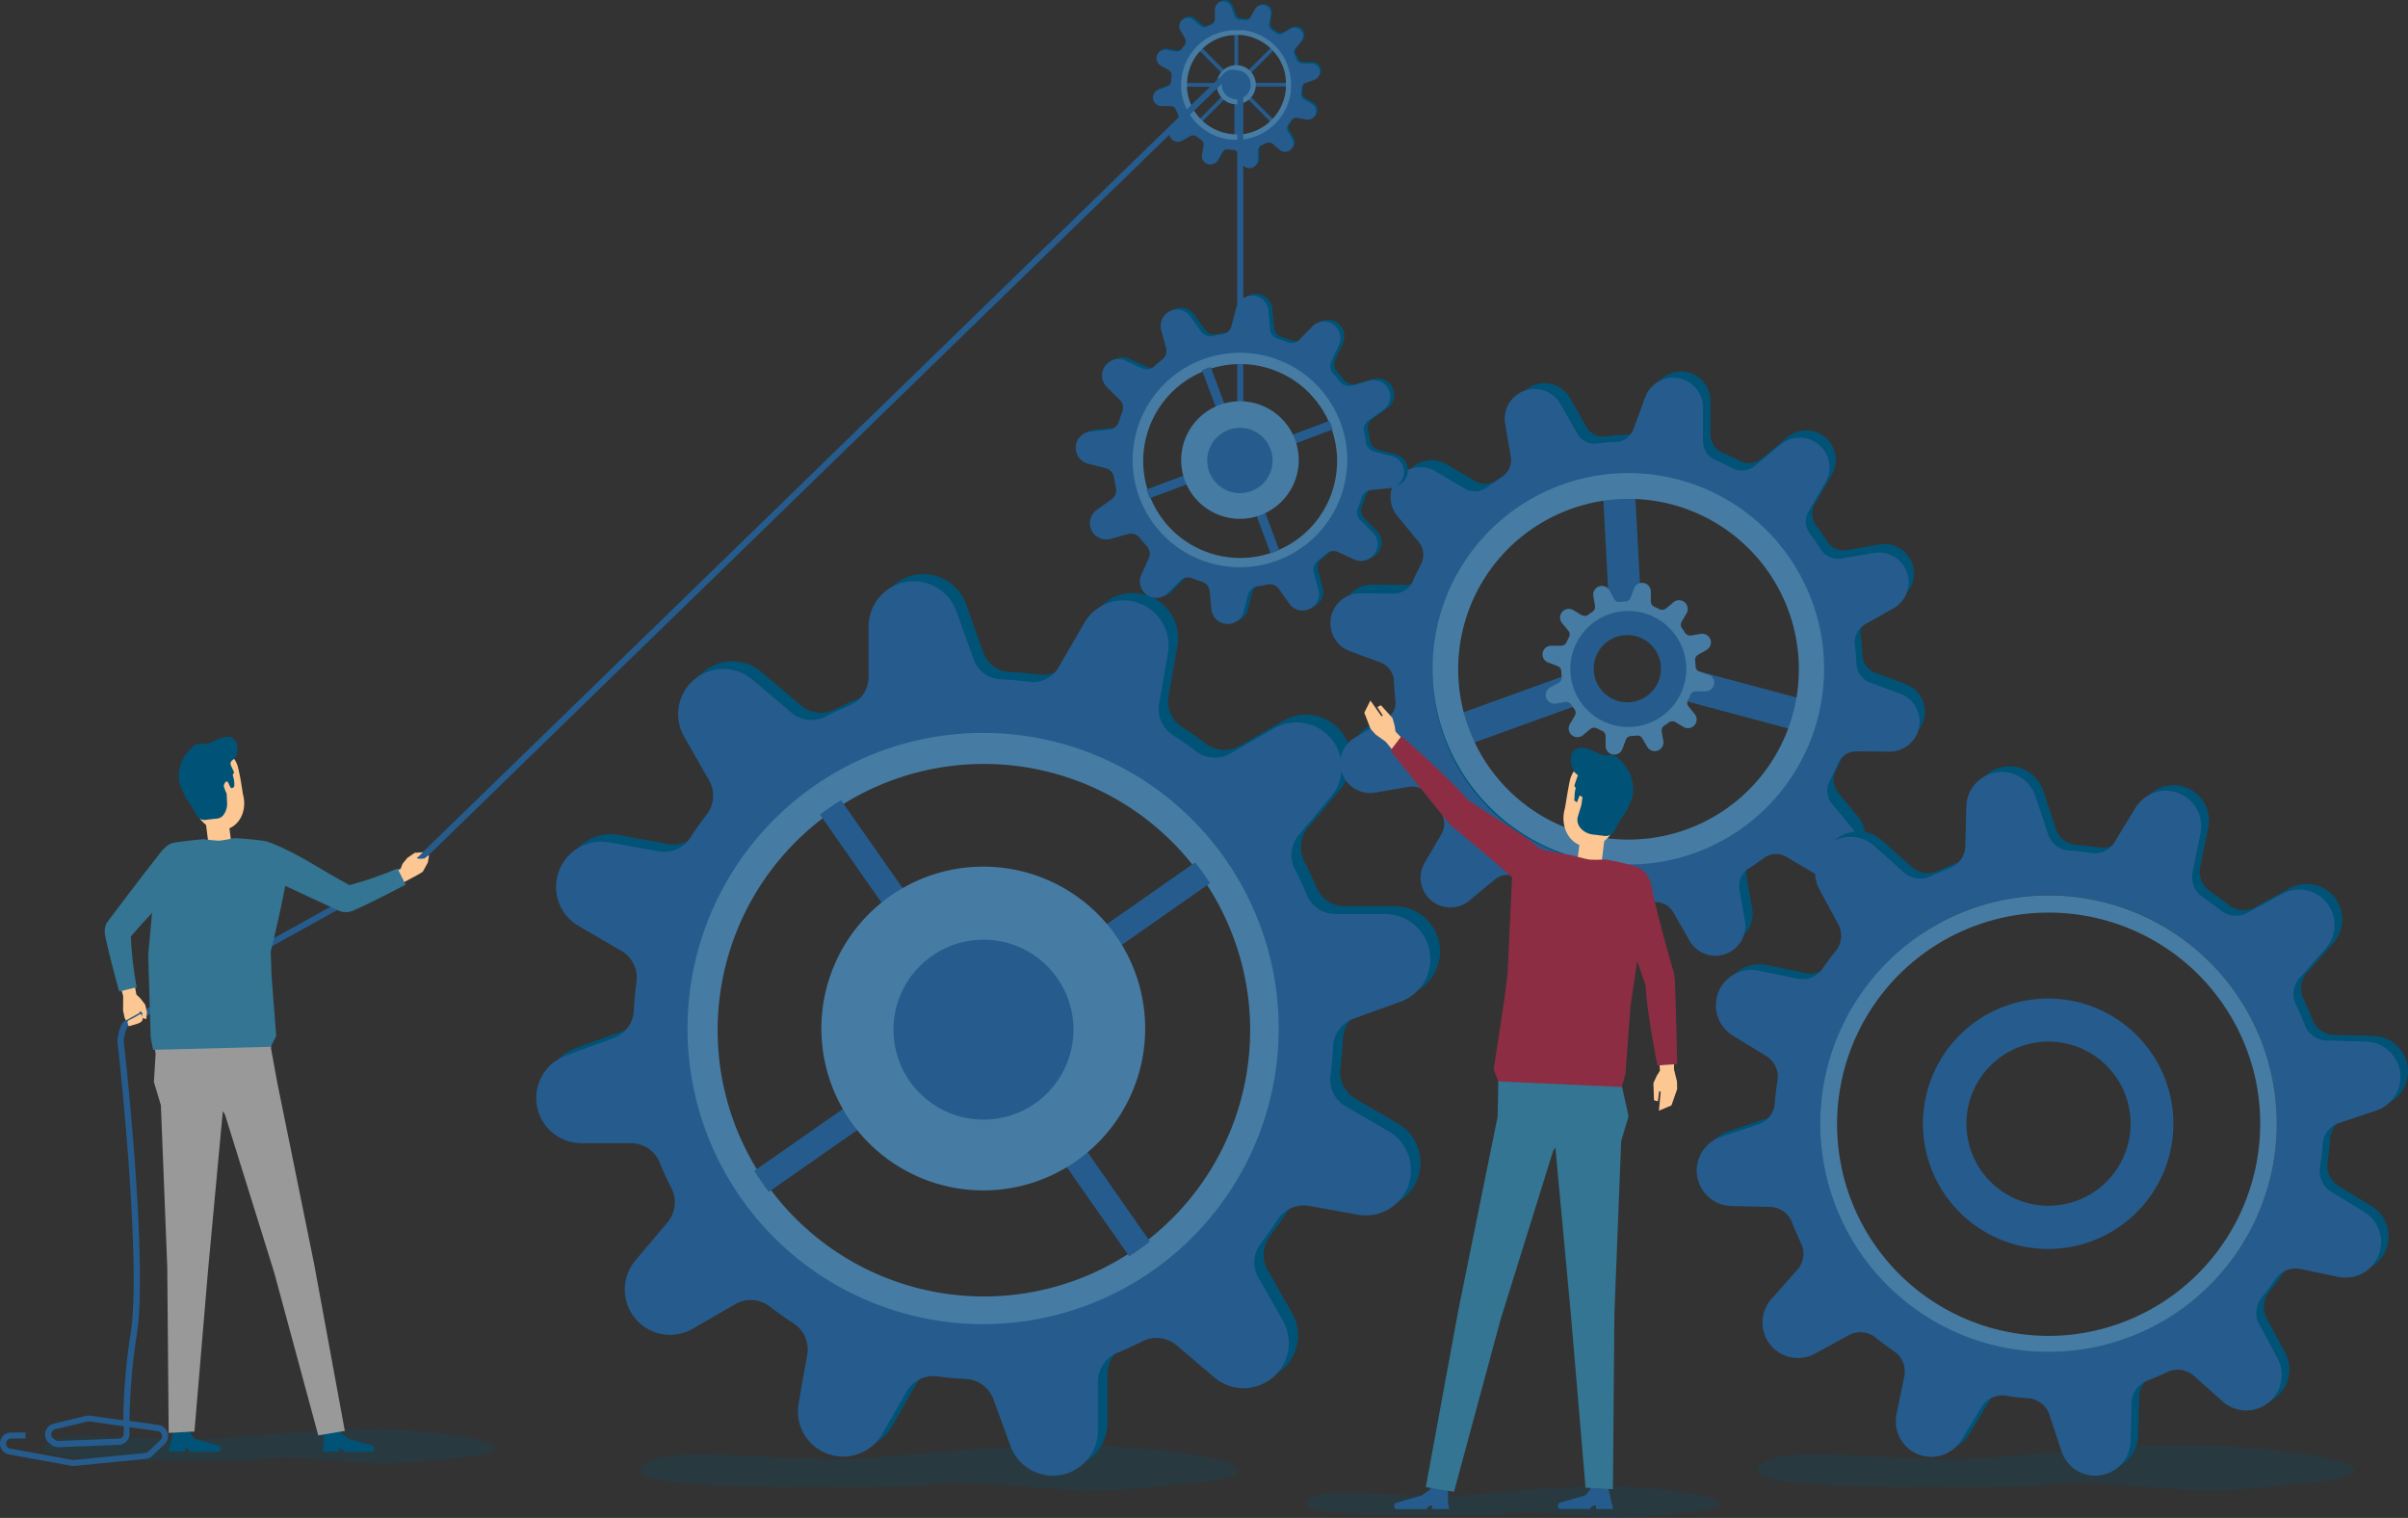 <?xml version="1.0" encoding="UTF-8" standalone="no"?>
<svg
   id="Layer_1"
   data-name="Layer 1"
   viewBox="0 0 596.164 375.801"
   version="1.1"
   sodipodi:docname="ILT_hero servizi-91.svg"
   width="596.164"
   height="375.801"
   inkscape:version="1.1.1 (3bf5ae0d25, 2021-09-20)"
   xmlns:inkscape="http://www.inkscape.org/namespaces/inkscape"
   xmlns:sodipodi="http://sodipodi.sourceforge.net/DTD/sodipodi-0.dtd"
   xmlns="http://www.w3.org/2000/svg"
   xmlns:svg="http://www.w3.org/2000/svg">
  <rect x="0" y="0" width="596.164" height="375.801" fill="#333333" stroke="none"/>
  <sodipodi:namedview
     id="namedview480"
     pagecolor="#ffffff"
     bordercolor="#666666"
     borderopacity="1.0"
     inkscape:pageshadow="2"
     inkscape:pageopacity="0.0"
     inkscape:pagecheckerboard="0"
     showgrid="false"
     inkscape:zoom="1.6471698"
     inkscape:cx="78.619702"
     inkscape:cy="183.04124"
     inkscape:window-width="2528"
     inkscape:window-height="1315"
     inkscape:window-x="16"
     inkscape:window-y="72"
     inkscape:window-maximized="0"
     inkscape:current-layer="Layer_1" />
  <defs
     id="defs311">
    <style
       id="style309">.cls-1,.cls-3{fill:#005377;}.cls-1{opacity:0.2;}.cls-2{fill:none;}.cls-4{fill:#255c8d;}.cls-5{fill:#467ca3;}.cls-6{fill:#fff;}.cls-7{fill:#fdc793;}.cls-8{fill:#f3cdaa;}.cls-9{fill:#337592;}.cls-10{fill:#999;}.cls-11{fill:#8d2d43;}</style>
  </defs>
  <path
     class="cls-1"
     d="m 59.891,361.565 c -18.61,-0.05 -52.91,0.89 -48.68,-3.88 4.23,-4.77 26.58,-0.1 44.89,-1.69 18.31,-1.59 34.89,-3.43 53.62,-1.08 18.73,2.35 13.64,5.07 5.42,5.84 -15.11,1.41 -17.79,2 -26.54,1.24 -25.64,-2.26 -21.46,-0.41 -28.71,-0.43 z"
     id="path313" />
  <path
     class="cls-1"
     d="m 223.531,368.105 c -24.66,-0.06 -70.11,1.18 -64.5,-5.13 5.61,-6.31 35.21,-0.14 59.48,-2.25 24.27,-2.11 46.24,-4.54 71.06,-1.42 24.82,3.12 18.07,6.71 7.18,7.73 -20,1.86 -23.57,2.67 -35.18,1.64 -33.97,-2.99 -28.43,-0.55 -38.04,-0.57 z"
     id="path315" />
  <path
     class="cls-1"
     d="m 500.031,368.105 c -24.67,-0.06 -70.12,1.18 -64.5,-5.13 5.62,-6.31 35.21,-0.14 59.48,-2.25 24.27,-2.11 46.24,-4.54 71,-1.42 24.76,3.12 18.08,6.71 7.18,7.73 -20,1.86 -23.57,2.67 -35.17,1.64 -33.88,-2.99 -28.39,-0.55 -37.99,-0.57 z"
     id="path317" />
  <polygon
     class="cls-2"
     points="280.12,344.68 280.68,344.45 281.46,344.54 281.44,344.84 "
     id="polygon319"
     transform="translate(-61.859,-81.815)" />
  <path
     class="cls-3"
     d="m 346.141,278.185 -10.55,-6.14 a 7.68,7.68 0 0 1 -3.75,-7.66 c 0.32,-2.39 0.53,-4.81 0.65,-7.24 a 7.68,7.68 0 0 1 5.06,-6.87 l 11.58,-4.18 a 11.19,11.19 0 0 0 7.22,-12.43 v 0 a 11.17,11.17 0 0 0 -11,-9.28 h -12.38 a 7.68,7.68 0 0 1 -7.09,-4.75 c -0.9,-2.16 -1.88,-4.28 -2.94,-6.34 a 7.68,7.68 0 0 1 0.95,-8.47 l 8,-9.5 a 11.19,11.19 0 0 0 -14.14,-16.9 l -10.78,6.22 a 7.7,7.7 0 0 1 -8.51,-0.56 q -2.77,-2.13 -5.72,-4 a 7.68,7.68 0 0 1 -3.42,-7.8 l 2.19,-12.34 a 11.19,11.19 0 0 0 -20.71,-7.54 l -6.37,11.05 a 7.24,7.24 0 0 1 -7.24,3.57 c -2.38,-0.31 -4.79,-0.53 -7.22,-0.64 a 7.27,7.27 0 0 1 -6.49,-4.79 l -4.34,-12.08 a 11.19,11.19 0 0 0 -21.71,3.79 v 12.5 a 7.71,7.71 0 0 1 -4.77,7.1 q -3,1.25 -5.93,2.72 a 7.69,7.69 0 0 1 -8.46,-1 l -9.58,-8.13 a 11.18,11.18 0 0 0 -17,14.08 l 6.19,10.83 a 7.66,7.66 0 0 1 -0.61,8.52 q -2.11,2.75 -4,5.65 a 7.7,7.7 0 0 1 -7.81,3.37 l -12.32,-2.23 a 11.18,11.18 0 0 0 -7.62,20.67 l 10.69,6.22 a 7.7,7.7 0 0 1 3.75,7.69 c -0.32,2.35 -0.55,4.73 -0.67,7.13 a 7.69,7.69 0 0 1 -5.06,6.83 l -11.7,4.23 a 11.18,11.18 0 0 0 3.79,21.7 h 12.27 a 7.69,7.69 0 0 1 7.11,4.78 c 0.89,2.18 1.87,4.32 2.93,6.4 a 7.67,7.67 0 0 1 -1,8.45 l -7.95,9.42 a 11.21,11.21 0 0 0 0,14.38 v 0 a 11.21,11.21 0 0 0 14.17,2.57 l 10.56,-6.1 a 7.7,7.7 0 0 1 8.53,0.58 c 1.9,1.47 3.86,2.85 5.88,4.16 a 7.67,7.67 0 0 1 3.4,7.79 l -2.14,12.07 a 11.19,11.19 0 0 0 20.71,7.5 l 6,-10.48 a 7.68,7.68 0 0 1 7.68,-3.78 c 2.3,0.3 4.63,0.52 7,0.63 a 7.7,7.7 0 0 1 6.86,5.06 l 4.14,11.46 a 11.18,11.18 0 0 0 12.42,7.22 v 0 a 11.17,11.17 0 0 0 9.28,-11 v -12.11 a 7.67,7.67 0 0 1 4.77,-7.1 q 3.19,-1.32 6.22,-2.86 a 7.66,7.66 0 0 1 8.47,1 l 9.28,7.87 a 11.18,11.18 0 0 0 16.95,-14.08 l -6,-10.55 a 7.68,7.68 0 0 1 0.6,-8.51 c 1.46,-1.89 2.85,-3.85 4.15,-5.86 a 7.67,7.67 0 0 1 7.82,-3.39 l 12.05,2.18 a 11.18,11.18 0 0 0 12.48,-7.11 v 0 a 11.18,11.18 0 0 0 -4.82,-13.59 z m -109.25,46.1 a 72,72 0 1 1 80.39,-62.58 72,72 0 0 1 -80.39,62.58 z"
     id="path321" />
  <path
     class="cls-4"
     d="m 343.731,280.045 -10.59,-6.14 a 7.67,7.67 0 0 1 -3.75,-7.66 q 0.48,-3.58 0.65,-7.24 a 7.7,7.7 0 0 1 5.1,-6.82 l 11.58,-4.18 a 11.19,11.19 0 0 0 7.23,-12.42 v 0 a 11.21,11.21 0 0 0 -11,-9.29 h -12.34 a 7.7,7.7 0 0 1 -7.09,-4.75 q -1.35,-3.24 -2.94,-6.33 a 7.7,7.7 0 0 1 0.95,-8.48 l 8,-9.49 a 11.19,11.19 0 0 0 -14.14,-16.9 l -10.78,6.21 a 7.66,7.66 0 0 1 -8.5,-0.56 q -2.79,-2.12 -5.73,-4 a 7.71,7.71 0 0 1 -3.42,-7.81 l 2.18,-12.41 a 11.19,11.19 0 0 0 -20.71,-7.54 l -6.36,11 a 7.28,7.28 0 0 1 -7.25,3.58 c -2.38,-0.32 -4.79,-0.53 -7.21,-0.65 a 7.25,7.25 0 0 1 -6.5,-4.78 l -4.36,-12.09 a 11.19,11.19 0 0 0 -21.71,3.8 v 12.49 a 7.68,7.68 0 0 1 -4.77,7.1 c -2,0.84 -4,1.74 -5.93,2.72 a 7.7,7.7 0 0 1 -8.46,-1 l -9.58,-8.14 a 11.19,11.19 0 0 0 -16.95,14.08 l 6.19,10.83 a 7.7,7.7 0 0 1 -0.6,8.53 c -1.42,1.82 -2.76,3.71 -4,5.64 a 7.69,7.69 0 0 1 -7.8,3.44 l -12.35,-2.24 a 11.19,11.19 0 0 0 -7.65,20.64 l 10.69,6.22 a 7.67,7.67 0 0 1 3.75,7.68 c -0.32,2.36 -0.54,4.73 -0.67,7.13 a 7.68,7.68 0 0 1 -5.06,6.83 l -11.71,4.27 a 11.19,11.19 0 0 0 3.79,21.71 h 12.28 a 7.68,7.68 0 0 1 7.1,4.78 q 1.33,3.27 2.93,6.39 a 7.67,7.67 0 0 1 -1,8.45 l -7.94,9.43 a 11.17,11.17 0 0 0 0,14.37 v 0 a 11.18,11.18 0 0 0 14.18,2.53 l 10.56,-6.09 a 7.68,7.68 0 0 1 8.53,0.58 c 1.9,1.46 3.87,2.85 5.88,4.15 a 7.68,7.68 0 0 1 3.4,7.79 l -2.14,12.08 a 11.19,11.19 0 0 0 20.71,7.54 l 6,-10.49 a 7.69,7.69 0 0 1 7.68,-3.77 c 2.3,0.3 4.63,0.51 7,0.63 a 7.69,7.69 0 0 1 6.86,5.06 l 4.18,11.46 a 11.19,11.19 0 0 0 12.4,7.27 v 0 a 11.19,11.19 0 0 0 9.28,-11 v -12.15 a 7.71,7.71 0 0 1 4.78,-7.1 c 2.12,-0.87 4.19,-1.83 6.22,-2.86 a 7.69,7.69 0 0 1 8.47,1 l 9.27,7.88 a 11.19,11.19 0 0 0 17,-14.08 l -6,-10.55 a 7.66,7.66 0 0 1 0.59,-8.51 q 2.21,-2.85 4.15,-5.87 a 7.7,7.7 0 0 1 7.82,-3.39 l 12.02,2.17 a 11.18,11.18 0 0 0 12.48,-7.12 v 0 a 11.17,11.17 0 0 0 -4.89,-13.56 z m -109.2,46.07 a 72,72 0 1 1 80.39,-62.58 72,72 0 0 1 -80.39,62.58 z"
     id="path323" />
  <path
     class="cls-5"
     d="m 301.141,209.685 a 73.18,73.18 0 1 0 -66.79,117.57 75,75 0 0 0 9.2,0.57 73.19,73.19 0 0 0 57.59,-118.14 z m -64.62,-20.17 a 64.27,64.27 0 0 1 7,-0.38 65.92,65.92 0 1 1 -7,0.38 z"
     id="path325" />
  <path
     class="cls-4"
     d="m 270.891,231.005 3.62,5.18 25.06,-17.54 q -1.73,-2.67 -3.69,-5.14 z"
     id="path327" />
  <path
     class="cls-4"
     d="m 212.511,271.875 -25.77,18 c 1.12,1.8 2.31,3.53 3.59,5.2 l 25.81,-18.02 z"
     id="path329" />
  <path
     class="cls-4"
     d="m 261.361,285.035 18.21,26 q 2.67,-1.71 5.14,-3.66 l -18.17,-26 z"
     id="path331" />
  <path
     class="cls-4"
     d="m 225.671,223.025 -17.47,-24.94 c -1.79,1.12 -3.53,2.31 -5.2,3.59 l 17.49,25 z"
     id="path333" />
  <path
     class="cls-5"
     d="m 248.391,214.865 a 40.08,40.08 0 1 0 34.82,44.72 40.08,40.08 0 0 0 -34.82,-44.72 z m 15.83,42.32 a 20.95,20.95 0 1 1 -18.19,-23.38 20.94,20.94 0 0 1 18.19,23.38 z"
     id="path335" />
  <circle
     class="cls-4"
     cx="-8.084"
     cy="352.428"
     r="22.28"
     transform="rotate(-45)"
     id="circle337" />
  <path
     class="cls-4"
     d="M 306.541,17.185 V 8.585 q -0.47,0 -0.93,0 v 8.6 a 3.61,3.61 0 0 1 0.93,0 z"
     id="path339" />
  <path
     class="cls-4"
     d="m 305.611,24.785 v 8.69 c 0.31,0 0.62,0 0.93,0 v -8.66 a 4.12,4.12 0 0 1 -0.93,-0.03 z"
     id="path341" />
  <path
     class="cls-4"
     d="m 309.881,21.445 v 0 h 8.63 c 0,-0.31 0,-0.62 0,-0.94 h -8.66 a 4,4 0 0 1 0.03,0.94 z"
     id="path343" />
  <path
     class="cls-4"
     d="m 302.261,20.535 h -8.66 c 0,0.31 0,0.63 0,0.94 h 8.64 a 4.21,4.21 0 0 1 0.02,-0.94 z"
     id="path345" />
  <path
     class="cls-4"
     d="m 308.421,24.015 6.12,6.17 c 0.23,-0.21 0.46,-0.42 0.68,-0.64 l -6.14,-6.15 a 4.19,4.19 0 0 1 -0.66,0.62 z"
     id="path347" />
  <path
     class="cls-4"
     d="m 303.691,17.965 -6.1,-6.11 c -0.22,0.22 -0.43,0.45 -0.64,0.69 l 6.1,6.09 a 4.06,4.06 0 0 1 0.64,-0.67 z"
     id="path349" />
  <path
     class="cls-4"
     d="m 309.141,18.635 6.09,-6.09 c -0.2,-0.24 -0.42,-0.47 -0.64,-0.69 l -6.11,6.12 a 3.75,3.75 0 0 1 0.66,0.66 z"
     id="path351" />
  <path
     class="cls-4"
     d="m 303.071,23.355 -6.14,6.14 c 0.21,0.22 0.45,0.43 0.68,0.63 l 6.13,-6.12 a 4.13,4.13 0 0 1 -0.67,-0.65 z"
     id="path353" />
  <path
     class="cls-5"
     d="m 310.871,21.575 a 4.84,4.84 0 1 1 -4.2,-5.4 4.83,4.83 0 0 1 4.2,5.4 z"
     id="path355" />
  <path
     class="cls-4"
     d="m 309.641,21.415 a 3.59,3.59 0 1 1 -3.12,-4 3.59,3.59 0 0 1 3.12,4 z"
     id="path357" />
  <path
     class="cls-3"
     d="m 325.141,25.395 -2,-1.14 a 1.44,1.44 0 0 1 -0.7,-1.43 c 0.06,-0.45 0.1,-0.9 0.12,-1.36 a 1.44,1.44 0 0 1 0.94,-1.28 l 2.17,-0.78 a 2.07,2.07 0 0 0 1.34,-2.32 v 0 a 2.08,2.08 0 0 0 -2.05,-1.73 h -2.3 a 1.48,1.48 0 0 1 -1.33,-0.89 12.82,12.82 0 0 0 -0.55,-1.19 1.45,1.45 0 0 1 0.18,-1.58 l 1.5,-1.77 a 2.1,2.1 0 0 0 -2.65,-3.16 l -2,1.16 a 1.44,1.44 0 0 1 -1.59,-0.1 c -0.34,-0.26 -0.7,-0.51 -1.06,-0.75 a 1.43,1.43 0 0 1 -0.64,-1.46 l 0.41,-2.3 a 2.09,2.09 0 0 0 -3.79,-1.41 l -1.19,2.06 a 1.35,1.35 0 0 1 -1.35,0.67 q -0.68,-0.09 -1.35,-0.12 a 1.34,1.34 0 0 1 -1.21,-0.89 l -0.82,-2.26 a 2.09,2.09 0 0 0 -4.05,0.71 v 2.33 a 1.45,1.45 0 0 1 -0.89,1.33 11.14,11.14 0 0 0 -1.11,0.51 1.43,1.43 0 0 1 -1.58,-0.19 l -1.79,-1.52 a 2.09,2.09 0 0 0 -2.68,0 2.06,2.06 0 0 0 -0.48,2.64 l 1.15,2 a 1.46,1.46 0 0 1 -0.11,1.6 12.57,12.57 0 0 0 -0.75,1.05 1.45,1.45 0 0 1 -1.46,0.63 l -2.33,-0.41 a 2.09,2.09 0 0 0 -1.42,3.86 l 2,1.16 a 1.45,1.45 0 0 1 0.7,1.44 c -0.06,0.44 -0.1,0.88 -0.13,1.33 a 1.44,1.44 0 0 1 -0.94,1.28 l -2.19,0.78 a 2.09,2.09 0 0 0 0.71,4.06 h 2.27 a 1.43,1.43 0 0 1 1.33,0.89 c 0.17,0.41 0.35,0.81 0.55,1.2 a 1.43,1.43 0 0 1 -0.18,1.57 l -1.49,1.77 a 2.09,2.09 0 0 0 0,2.68 v 0 a 2.07,2.07 0 0 0 2.64,0.47 l 2,-1.14 a 1.44,1.44 0 0 1 1.59,0.11 c 0.36,0.28 0.72,0.53 1.1,0.78 a 1.43,1.43 0 0 1 0.63,1.45 l -0.4,2.26 a 2.09,2.09 0 0 0 3.87,1.4 l 1.13,-1.95 a 1.43,1.43 0 0 1 1.43,-0.71 c 0.43,0.06 0.87,0.1 1.3,0.12 a 1.43,1.43 0 0 1 1.28,0.94 l 0.78,2.14 a 2.08,2.08 0 0 0 2.32,1.35 v 0 a 2.08,2.08 0 0 0 1.73,-2 v -2.26 a 1.45,1.45 0 0 1 0.89,-1.33 c 0.4,-0.16 0.79,-0.34 1.16,-0.53 a 1.47,1.47 0 0 1 1.59,0.18 l 1.73,1.47 a 2.09,2.09 0 0 0 3.16,-2.63 l -1.14,-2 a 1.42,1.42 0 0 1 0.11,-1.59 c 0.27,-0.35 0.53,-0.72 0.77,-1.09 a 1.42,1.42 0 0 1 1.46,-0.63 l 2.25,0.4 a 2.1,2.1 0 0 0 2.34,-1.33 v 0 a 2.09,2.09 0 0 0 -0.93,-2.55 z m -20.39,8.61 a 13.45,13.45 0 1 1 15,-11.69 13.46,13.46 0 0 1 -14.97,11.69 z"
     id="path359" />
  <path
     class="cls-4"
     d="m 324.801,25.755 -2,-1.15 a 1.43,1.43 0 0 1 -0.66,-1.42 q 0.09,-0.67 0.12,-1.35 a 1.42,1.42 0 0 1 0.95,-1.28 l 2.16,-0.79 a 2.09,2.09 0 0 0 1.35,-2.32 v 0 a 2.08,2.08 0 0 0 -2.06,-1.73 h -2.3 a 1.42,1.42 0 0 1 -1.32,-0.89 c -0.17,-0.4 -0.35,-0.8 -0.55,-1.18 a 1.41,1.41 0 0 1 0.18,-1.58 l 1.47,-1.79 a 2.09,2.09 0 0 0 -2.64,-3.15 l -2,1.16 a 1.42,1.42 0 0 1 -1.59,-0.11 c -0.35,-0.26 -0.7,-0.51 -1.07,-0.75 a 1.42,1.42 0 0 1 -0.64,-1.45 l 0.41,-2.31 a 2.09,2.09 0 0 0 -3.87,-1.41 l -1.19,2.07 a 1.36,1.36 0 0 1 -1.35,0.67 q -0.66,-0.09 -1.35,-0.12 a 1.37,1.37 0 0 1 -1.21,-0.9 l -0.81,-2.25 a 2.09,2.09 0 0 0 -4.06,0.7 v 2.34 a 1.42,1.42 0 0 1 -0.89,1.32 q -0.57,0.24 -1.11,0.51 a 1.45,1.45 0 0 1 -1.58,-0.18 l -1.79,-1.52 a 2.07,2.07 0 0 0 -2.68,0 2.1,2.1 0 0 0 -0.48,2.65 l 1.16,2 a 1.44,1.44 0 0 1 -0.12,1.59 q -0.39,0.51 -0.75,1 a 1.41,1.41 0 0 1 -1.46,0.63 l -2.3,-0.41 a 2.09,2.09 0 0 0 -1.42,3.86 l 2,1.16 a 1.42,1.42 0 0 1 0.7,1.43 c -0.06,0.44 -0.1,0.89 -0.12,1.33 a 1.44,1.44 0 0 1 -0.95,1.28 l -2.18,0.79 a 2.09,2.09 0 0 0 0.71,4.05 h 2.29 a 1.43,1.43 0 0 1 1.32,0.9 c 0.17,0.4 0.35,0.8 0.55,1.19 a 1.45,1.45 0 0 1 -0.18,1.58 l -1.48,1.76 a 2.09,2.09 0 0 0 0,2.68 v 0 a 2.09,2.09 0 0 0 2.65,0.47 l 2,-1.13 a 1.42,1.42 0 0 1 1.59,0.11 c 0.36,0.27 0.73,0.53 1.1,0.77 a 1.43,1.43 0 0 1 0.64,1.46 l -0.4,2.25 a 2.09,2.09 0 0 0 3.86,1.41 l 1.13,-2 a 1.44,1.44 0 0 1 1.44,-0.7 c 0.43,0 0.86,0.09 1.3,0.11 a 1.44,1.44 0 0 1 1.28,1 l 0.77,2.14 a 2.1,2.1 0 0 0 2.32,1.35 v 0 a 2.09,2.09 0 0 0 1.73,-2.06 v -2.26 a 1.42,1.42 0 0 1 0.89,-1.32 c 0.39,-0.17 0.78,-0.35 1.16,-0.54 a 1.45,1.45 0 0 1 1.58,0.18 l 1.73,1.48 a 2.09,2.09 0 0 0 3.17,-2.63 l -1.13,-2 a 1.44,1.44 0 0 1 0.11,-1.59 c 0.28,-0.36 0.54,-0.72 0.78,-1.1 a 1.45,1.45 0 0 1 1.43,-0.58 l 2.25,0.41 a 2.09,2.09 0 0 0 2.33,-1.33 v 0 a 2.09,2.09 0 0 0 -0.92,-2.51 z m -20.39,8.6 a 13.45,13.45 0 1 1 15,-11.69 13.45,13.45 0 0 1 -15,11.69 z"
     id="path361" />
  <path
     class="cls-5"
     d="m 316.521,12.255 c -0.21,-0.24 -0.41,-0.48 -0.63,-0.71 a 13.68,13.68 0 0 0 -8.13,-4.08 h -0.53 -0.24 -1 a 13.59,13.59 0 0 0 -9.36,3.72 c -0.23,0.23 -0.45,0.46 -0.65,0.69 a 13.52,13.52 0 0 0 -3.45,7.47 16.27,16.27 0 0 0 -0.09,1.8 v 0 c 0,0.3 0,0.6 0,0.9 a 13.61,13.61 0 0 0 4.14,8.76 c 0.19,0.17 0.44,0.41 0.71,0.63 a 13.59,13.59 0 0 0 7.06,3.09 15.72,15.72 0 0 0 1.75,0.09 c 0.32,0 0.6,0 0.86,0 a 13.67,13.67 0 0 0 8.31,-3.57 c 0.24,-0.22 0.46,-0.45 0.67,-0.67 a 13.56,13.56 0 0 0 3.64,-7.68 c 0,-0.14 0,-0.27 0,-0.41 0,-0.14 0,-0.15 0,-0.22 0,-0.31 0,-0.63 0.05,-0.95 a 13.66,13.66 0 0 0 -3.11,-8.86 z m 1.83,8.86 c 0,0.35 0,0.65 0,0.92 a 12.28,12.28 0 0 1 -3.3,7.4 c -0.22,0.24 -0.43,0.46 -0.65,0.66 a 12.25,12.25 0 0 1 -7,3.16 h -0.24 -0.17 c -0.33,0 -0.63,0 -0.92,0 a 12.34,12.34 0 0 1 -7.79,-2.84 c -0.21,-0.17 -0.43,-0.37 -0.69,-0.61 a 12.14,12.14 0 0 1 -3.42,-6 12.34,12.34 0 0 1 -0.29,-1.9 c 0,-0.3 0,-0.6 0,-0.89 a 12.26,12.26 0 0 1 3.17,-8.3 c 0.21,-0.24 0.43,-0.46 0.64,-0.66 a 12.12,12.12 0 0 1 7.17,-3.33 c 0.39,0 0.8,-0.06 1.26,-0.07 a 9,9 0 0 1 0.93,0 12.33,12.33 0 0 1 7.94,3.72 c 0.23,0.24 0.43,0.47 0.62,0.69 a 11.92,11.92 0 0 1 2.49,5 11.78,11.78 0 0 1 0.25,3.05 z"
     id="path363" />
  <polygon
     class="cls-2"
     points="449.71,255.48 450.05,255.27 450.56,255.25 450.58,255.44 "
     id="polygon365"
     transform="translate(-61.859,-81.815)" />
  <path
     class="cls-4"
     d="m 406.421,151.985 -1.63,-30.44 a 43.24,43.24 0 0 0 -7.94,0.37 l 1.63,30.44 z"
     id="path367" />
  <path
     class="cls-4"
     d="m 389.561,166.495 -28.82,10.42 a 47.66,47.66 0 0 0 2.19,6.08 c 0.22,0.5 0.35,0.88 0.58,1.37 l 28.7,-10.37 z"
     id="path369" />
  <path
     class="cls-4"
     d="m 415.721,173.115 28.61,7.68 a 43.66,43.66 0 0 0 2,-7.68 l -28.72,-7.71 z"
     id="path371" />
  <path
     class="cls-6"
     d="m 414.231,173.885 a 14,14 0 0 1 -2.82,2.82 14,14 0 0 0 2.82,-2.82 z"
     id="path373" />
  <path
     class="cls-6"
     d="m 411.441,154.485 a 13.31,13.31 0 0 1 2,1.79 13.31,13.31 0 0 0 -2,-1.79 z"
     id="path375" />
  <path
     class="cls-6"
     d="m 414.251,157.295 a 13.88,13.88 0 0 1 0.73,15.49 13.88,13.88 0 0 0 -0.73,-15.49 z"
     id="path377" />
  <path
     class="cls-5"
     d="m 422.981,167.115 -2.2,-0.82 a 1.46,1.46 0 0 1 -1,-1.33 c 0,-0.46 -0.06,-0.92 -0.11,-1.39 a 1.47,1.47 0 0 1 0.73,-1.47 l 2.06,-1.17 a 2.15,2.15 0 0 0 -1.43,-4 l -2.34,0.4 a 1.5,1.5 0 0 1 -1.5,-0.67 c -0.24,-0.38 -0.49,-0.75 -0.76,-1.11 a 1.47,1.47 0 0 1 -0.1,-1.63 l 1.21,-2.07 a 2.15,2.15 0 0 0 -3.24,-2.74 l -1.84,1.53 a 1.47,1.47 0 0 1 -1.63,0.17 c -0.4,-0.2 -0.8,-0.4 -1.22,-0.57 a 1.48,1.48 0 0 1 -0.9,-1.37 v -2.41 a 2.15,2.15 0 0 0 -4.17,-0.75 l -0.85,2.3 a 1.41,1.41 0 0 1 -1.26,0.92 c -0.46,0 -0.92,0.05 -1.39,0.11 a 1.38,1.38 0 0 1 -1.38,-0.69 l -1.18,-2.17 a 2.15,2.15 0 0 0 -4,1.43 l 0.41,2.37 a 1.49,1.49 0 0 1 -0.67,1.5 c -0.36,0.22 -0.71,0.46 -1,0.71 a 1.48,1.48 0 0 1 -1.64,0.09 l -2.08,-1.23 a 2.15,2.15 0 0 0 -2.75,3.23 l 1.53,1.85 a 1.47,1.47 0 0 1 0.16,1.63 c -0.21,0.4 -0.4,0.8 -0.58,1.21 a 1.47,1.47 0 0 1 -1.37,0.89 h -2.41 a 2.15,2.15 0 0 0 -0.77,4.17 l 2.23,0.83 a 1.48,1.48 0 0 1 1,1.34 c 0,0.45 0.05,0.91 0.11,1.37 a 1.47,1.47 0 0 1 -0.74,1.46 l -2.15,1.15 a 2.16,2.16 0 0 0 1.43,4 l 2.33,-0.4 a 1.47,1.47 0 0 1 1.5,0.67 c 0.24,0.39 0.5,0.76 0.77,1.12 a 1.47,1.47 0 0 1 0.09,1.63 l -1.2,2.05 a 2.15,2.15 0 0 0 3.24,2.74 l 1.8,-1.5 a 1.49,1.49 0 0 1 1.64,-0.17 c 0.41,0.22 0.83,0.42 1.25,0.6 a 1.47,1.47 0 0 1 0.9,1.36 v 2.36 a 2.15,2.15 0 0 0 4.17,0.76 l 0.81,-2.19 a 1.48,1.48 0 0 1 1.33,-1 c 0.45,0 0.89,-0.05 1.34,-0.11 a 1.49,1.49 0 0 1 1.47,0.74 l 1.16,2 a 2.15,2.15 0 0 0 4,-1.43 l -0.39,-2.3 a 1.47,1.47 0 0 1 0.67,-1.5 13.18,13.18 0 0 0 1.09,-0.75 1.49,1.49 0 0 1 1.63,-0.09 l 2,1.19 a 2.15,2.15 0 0 0 2.76,-3.22 l -1.49,-1.81 a 1.47,1.47 0 0 1 -0.17,-1.63 c 0.22,-0.41 0.42,-0.82 0.6,-1.25 a 1.48,1.48 0 0 1 1.37,-0.9 h 2.36 a 2.15,2.15 0 0 0 0.76,-4.17 z m -8,5.67 a 11.84,11.84 0 0 1 -0.75,1.1 13.74,13.74 0 0 1 -5.11,4.2 13.75,13.75 0 0 1 -3.92,1.21 c -0.47,0.07 -0.94,0.11 -1.42,0.14 a 13.87,13.87 0 1 1 7.66,-24.95 13.31,13.31 0 0 1 2,1.79 c 0.3,0.32 0.58,0.67 0.85,1 a 13.88,13.88 0 0 1 0.73,15.49 z"
     id="path379" />
  <path
     class="cls-4"
     d="m 417.471,164.905 a 14.36,14.36 0 1 0 -15.85,15 13.27,13.27 0 0 0 2.19,0.06 14.37,14.37 0 0 0 13.66,-15.06 z m -13.95,8.94 a 8.77,8.77 0 0 1 -1.26,0 8.32,8.32 0 1 1 1.26,0 z"
     id="path381" />
  <path
     class="cls-3"
     d="m 471.781,169.355 -7.47,-2.78 a 5,5 0 0 1 -3.26,-4.51 c -0.06,-1.58 -0.19,-3.15 -0.38,-4.73 a 5,5 0 0 1 2.49,-5 l 7,-4 a 7.29,7.29 0 0 0 3.27,-8.79 v 0 a 7.3,7.3 0 0 0 -8.12,-4.75 l -7.94,1.39 a 5,5 0 0 1 -5.09,-2.27 q -1.23,-1.94 -2.59,-3.75 a 5,5 0 0 1 -0.34,-5.56 l 4.1,-7 a 7.3,7.3 0 0 0 -11,-9.3 l -6.24,5.19 a 5,5 0 0 1 -5.53,0.59 q -2,-1.06 -4.13,-1.95 a 5,5 0 0 1 -3.07,-4.64 v -8.18 a 7.3,7.3 0 0 0 -14.16,-2.55 l -2.87,7.81 a 4.72,4.72 0 0 1 -4.26,3.1 q -2.36,0.11 -4.71,0.39 a 4.74,4.74 0 0 1 -4.71,-2.36 l -4.15,-7.28 a 7.3,7.3 0 0 0 -13.48,4.86 l 1.38,8 a 5,5 0 0 1 -2.28,5.1 c -1.21,0.76 -2.38,1.57 -3.51,2.41 a 5,5 0 0 1 -5.55,0.3 l -7.04,-4.13 a 7.3,7.3 0 0 0 -9.34,10.94 l 5.18,6.28 a 5,5 0 0 1 0.56,5.55 q -1.06,2 -2,4.08 a 5,5 0 0 1 -4.64,3 l -8.2,-0.07 a 7.3,7.3 0 0 0 -2.6,14.14 l 7.56,2.82 a 5,5 0 0 1 3.27,4.53 c 0.05,1.54 0.17,3.1 0.36,4.65 a 5,5 0 0 1 -2.5,5 l -7.06,4 a 7.3,7.3 0 0 0 4.85,13.54 l 7.9,-1.36 a 5,5 0 0 1 5.1,2.29 c 0.82,1.31 1.68,2.57 2.6,3.79 a 5,5 0 0 1 0.32,5.54 l -4.07,7 a 7.31,7.31 0 0 0 1.57,9.25 v 0 a 7.32,7.32 0 0 0 9.41,0 l 6.11,-5.09 a 5,5 0 0 1 5.56,-0.58 c 1.38,0.74 2.8,1.41 4.24,2 a 5,5 0 0 1 3.05,4.64 v 8 a 7.3,7.3 0 0 0 14.15,2.55 l 2.73,-7.41 a 5,5 0 0 1 4.52,-3.28 c 1.51,-0.06 3,-0.19 4.55,-0.37 a 5,5 0 0 1 5,2.49 l 3.94,6.91 a 7.29,7.29 0 0 0 8.79,3.27 v 0 a 7.3,7.3 0 0 0 4.75,-8.12 l -1.39,-7.76 a 5,5 0 0 1 2.29,-5.09 q 1.89,-1.2 3.68,-2.53 a 5,5 0 0 1 5.56,-0.31 l 6.84,4 a 7.3,7.3 0 0 0 9.36,-10.88 l -5.05,-6.12 a 5,5 0 0 1 -0.56,-5.54 q 1.1,-2.08 2,-4.24 a 5,5 0 0 1 4.65,-3.05 l 8,0.07 a 7.31,7.31 0 0 0 7.25,-6 v 0 a 7.3,7.3 0 0 0 -4.65,-8.14 z m -65.13,41.76 a 47,47 0 1 1 44.77,-49.18 47,47 0 0 1 -44.77,49.18 z"
     id="path383" />
  <path
     class="cls-4"
     d="m 470.461,171.755 -7.56,-2.81 a 5.08,5.08 0 0 1 -3.3,-4.56 c -0.06,-1.6 -0.19,-3.19 -0.39,-4.79 a 5.08,5.08 0 0 1 2.52,-5 l 7.07,-4 a 7.38,7.38 0 0 0 3.31,-8.89 v 0 a 7.39,7.39 0 0 0 -8.21,-4.81 l -8,1.38 a 5.07,5.07 0 0 1 -5.14,-2.3 c -0.83,-1.31 -1.71,-2.57 -2.63,-3.8 a 5.07,5.07 0 0 1 -0.34,-5.62 l 4.14,-7.08 a 7.39,7.39 0 0 0 -11.1,-9.41 l -6.32,5.25 a 5.06,5.06 0 0 1 -5.6,0.6 c -1.36,-0.72 -2.76,-1.37 -4.17,-2 a 5.07,5.07 0 0 1 -3.11,-4.69 v -8.28 a 7.39,7.39 0 0 0 -14.33,-2.58 l -2.9,7.91 a 4.81,4.81 0 0 1 -4.32,3.14 q -2.37,0.09 -4.77,0.39 a 4.79,4.79 0 0 1 -4.76,-2.39 l -4.2,-7.37 a 7.39,7.39 0 0 0 -13.71,4.9 l 1.4,8.14 a 5.09,5.09 0 0 1 -2.3,5.1 q -1.83,1.16 -3.55,2.44 a 5.07,5.07 0 0 1 -5.62,0.3 l -7.15,-4.22 a 7.39,7.39 0 0 0 -9.45,11.08 l 5.25,6.35 a 5.11,5.11 0 0 1 0.56,5.62 c -0.72,1.35 -1.38,2.72 -2,4.13 a 5.1,5.1 0 0 1 -4.71,3.07 l -8.29,-0.07 a 7.39,7.39 0 0 0 -2.64,14.3 l 7.66,2.85 a 5.07,5.07 0 0 1 3.3,4.58 c 0.06,1.57 0.18,3.14 0.37,4.72 a 5.07,5.07 0 0 1 -2.52,5 l -7.15,4.07 a 7.39,7.39 0 0 0 4.93,13.78 l 8,-1.38 a 5.07,5.07 0 0 1 5.16,2.32 q 1.25,2 2.63,3.83 a 5.06,5.06 0 0 1 0.32,5.61 l -4.11,7 a 7.39,7.39 0 0 0 1.59,9.36 v 0 a 7.39,7.39 0 0 0 9.52,0 l 6.19,-5.15 a 5.09,5.09 0 0 1 5.62,-0.58 q 2.1,1.11 4.29,2 a 5.09,5.09 0 0 1 3.09,4.69 v 8.1 a 7.39,7.39 0 0 0 14.32,2.59 l 2.76,-7.51 a 5.07,5.07 0 0 1 4.57,-3.32 c 1.54,-0.06 3.07,-0.18 4.61,-0.37 a 5.06,5.06 0 0 1 5,2.52 l 4,7 a 7.38,7.38 0 0 0 8.89,3.3 v 0 a 7.38,7.38 0 0 0 4.81,-8.21 l -1.37,-7.8 a 5.08,5.08 0 0 1 2.31,-5.16 q 1.92,-1.22 3.73,-2.56 a 5.07,5.07 0 0 1 5.62,-0.32 l 6.93,4.09 a 7.39,7.39 0 0 0 9.45,-11.05 l -5.11,-6.19 a 5.08,5.08 0 0 1 -0.57,-5.61 q 1.11,-2.1 2,-4.29 a 5.08,5.08 0 0 1 4.71,-3.08 l 8.09,0.07 a 7.4,7.4 0 0 0 7.33,-6 v 0 a 7.39,7.39 0 0 0 -4.65,-8.33 z m -65.91,42.26 a 47.59,47.59 0 1 1 45.3,-49.77 47.57,47.57 0 0 1 -45.3,49.77 z"
     id="path385" />
  <path
     class="cls-5"
     d="m 451.541,163.305 a 48.46,48.46 0 1 0 -53.51,50.47 48.44,48.44 0 0 0 53.51,-50.47 z m -10.27,20.49 a 42.17,42.17 0 1 1 -49.6,-58.67 41.71,41.71 0 0 1 15.9,-1.39 42.18,42.18 0 0 1 33.7,60.06 z"
     id="path387" />
  <path
     class="cls-3"
     d="m 587.211,298.645 -8.16,-5 a 6,6 0 0 1 -2.79,-6.08 q 0.43,-2.81 0.65,-5.67 a 6,6 0 0 1 4.09,-5.28 l 9.17,-3.06 a 8.78,8.78 0 0 0 5.9,-9.6 v 0 a 8.77,8.77 0 0 0 -8.46,-7.49 l -9.66,-0.24 a 6,6 0 0 1 -5.47,-3.86 c -0.66,-1.72 -1.39,-3.39 -2.18,-5 a 6,6 0 0 1 0.9,-6.63 l 6.46,-7.29 a 8.77,8.77 0 0 0 -10.77,-13.52 l -8.56,4.67 a 6,6 0 0 1 -6.66,-0.61 q -2.14,-1.71 -4.41,-3.26 a 6,6 0 0 1 -2.54,-6.18 l 2,-9.63 a 8.78,8.78 0 0 0 -16.1,-6.31 l -5.2,8.54 a 5.69,5.69 0 0 1 -5.75,2.66 c -1.86,-0.29 -3.75,-0.5 -5.65,-0.64 a 5.68,5.68 0 0 1 -5,-3.88 l -3.19,-9.56 a 8.77,8.77 0 0 0 -17.09,2.56 l -0.25,9.8 a 6,6 0 0 1 -3.88,5.47 c -1.6,0.62 -3.16,1.3 -4.7,2 a 6,6 0 0 1 -6.61,-0.93 l -7.36,-6.56 a 8.77,8.77 0 0 0 -13.56,10.71 l 4.65,8.61 a 6,6 0 0 1 -0.64,6.68 c -1.15,1.4 -2.23,2.85 -3.26,4.35 a 6,6 0 0 1 -6.19,2.49 l -9.64,-2 a 8.77,8.77 0 0 0 -6.37,16.06 l 8.27,5.09 a 6,6 0 0 1 2.78,6.09 q -0.44,2.76 -0.66,5.58 a 6,6 0 0 1 -4.09,5.26 l -9.26,3.09 a 8.77,8.77 0 0 0 2.52,17.11 l 9.62,0.25 a 6,6 0 0 1 5.48,3.88 q 1,2.6 2.18,5.07 a 6,6 0 0 1 -0.92,6.61 l -6.41,7.19 a 8.78,8.78 0 0 0 -0.31,11.27 v 0 a 8.77,8.77 0 0 0 11.07,2.25 l 8.4,-4.57 a 6,6 0 0 1 6.68,0.62 c 1.47,1.18 3,2.31 4.53,3.37 a 6,6 0 0 1 2.52,6.17 l -1.91,9.43 a 8.77,8.77 0 0 0 16.09,6.31 l 4.94,-8.11 a 6,6 0 0 1 6.09,-2.81 q 2.7,0.42 5.46,0.63 a 6,6 0 0 1 5.28,4.1 l 3,9.06 a 8.77,8.77 0 0 0 9.6,5.9 v 0 a 8.77,8.77 0 0 0 7.49,-8.46 l 0.24,-9.48 a 6,6 0 0 1 3.88,-5.47 q 2.52,-1 4.93,-2.13 a 6,6 0 0 1 6.62,0.93 l 7.13,6.36 a 8.77,8.77 0 0 0 13.56,-10.72 l -4.53,-8.38 a 6,6 0 0 1 0.63,-6.67 c 1.19,-1.46 2.31,-3 3.37,-4.52 a 6,6 0 0 1 6.2,-2.51 l 9.4,1.95 a 8.78,8.78 0 0 0 9.93,-5.34 v 0 a 8.79,8.79 0 0 0 -3.52,-10.72 z m -86.51,34 a 56.51,56.51 0 1 1 64.23,-47.46 56.52,56.52 0 0 1 -64.23,47.5 z"
     id="path389" />
  <path
     class="cls-4"
     d="m 585.321,300.045 -8.16,-5 a 6,6 0 0 1 -2.79,-6.08 q 0.45,-2.81 0.65,-5.66 a 6,6 0 0 1 4.1,-5.29 l 9.16,-3.06 a 8.77,8.77 0 0 0 5.91,-9.6 v 0 a 8.78,8.78 0 0 0 -8.46,-7.49 l -9.66,-0.25 a 6,6 0 0 1 -5.47,-3.86 c -0.66,-1.71 -1.39,-3.39 -2.18,-5 a 6,6 0 0 1 0.9,-6.63 l 6.45,-7.29 a 8.77,8.77 0 0 0 -10.76,-13.52 l -8.57,4.66 a 6,6 0 0 1 -6.66,-0.6 c -1.42,-1.15 -2.89,-2.23 -4.41,-3.26 a 6,6 0 0 1 -2.53,-6.19 l 1.95,-9.63 a 8.77,8.77 0 0 0 -16.09,-6.31 l -5.21,8.54 a 5.7,5.7 0 0 1 -5.75,2.66 q -2.79,-0.44 -5.64,-0.65 a 5.69,5.69 0 0 1 -5,-3.87 l -3.19,-9.56 a 8.78,8.78 0 0 0 -17.1,2.56 l -0.24,9.79 a 6.05,6.05 0 0 1 -3.88,5.48 q -2.4,0.93 -4.7,2 a 6.05,6.05 0 0 1 -6.62,-0.94 l -7.35,-6.56 a 8.78,8.78 0 0 0 -13.57,10.75 l 4.65,8.61 a 6,6 0 0 1 -0.64,6.67 q -1.71,2.11 -3.26,4.35 a 6,6 0 0 1 -6.18,2.49 l -9.64,-2 a 8.77,8.77 0 0 0 -6.37,16.07 l 8.26,5.08 a 6,6 0 0 1 2.79,6.1 q -0.45,2.76 -0.66,5.57 a 6,6 0 0 1 -4.1,5.26 l -9.25,3.09 a 8.78,8.78 0 0 0 2.55,17.1 l 9.63,0.24 a 6,6 0 0 1 5.47,3.88 c 0.66,1.73 1.39,3.43 2.18,5.08 a 6,6 0 0 1 -0.91,6.6 l -6.42,7.24 a 8.77,8.77 0 0 0 -0.3,11.27 v 0 a 8.77,8.77 0 0 0 11.07,2.26 l 8.4,-4.58 a 6,6 0 0 1 6.68,0.62 q 2.19,1.78 4.53,3.37 a 6,6 0 0 1 2.52,6.18 l -1.91,9.42 a 8.77,8.77 0 0 0 16.09,6.31 l 4.94,-8.1 a 6,6 0 0 1 6.09,-2.82 q 2.7,0.44 5.46,0.63 a 6,6 0 0 1 5.28,4.1 l 3,9.06 a 8.77,8.77 0 0 0 9.6,5.91 v 0 a 8.79,8.79 0 0 0 7.5,-8.46 l 0.24,-9.48 a 6,6 0 0 1 3.87,-5.48 c 1.68,-0.64 3.33,-1.35 4.93,-2.12 a 6,6 0 0 1 6.63,0.93 l 7.12,6.35 a 8.78,8.78 0 0 0 13.57,-10.71 l -4.53,-8.39 a 6,6 0 0 1 0.63,-6.66 c 1.18,-1.46 2.31,-3 3.37,-4.52 a 6,6 0 0 1 6.21,-2.52 l 9.41,1.94 a 8.77,8.77 0 0 0 9.92,-5.34 v 0 a 8.75,8.75 0 0 0 -3.55,-10.74 z m -86.51,34 a 56.51,56.51 0 1 1 64.24,-47.53 56.51,56.51 0 0 1 -64.24,47.56 z"
     id="path391" />
  <path
     class="cls-5"
     d="m 515.521,222.305 a 56.51,56.51 0 1 0 47.53,64.24 56.51,56.51 0 0 0 -47.53,-64.24 z m -4.07,108.26 a 52.4,52.4 0 1 1 47,-63.22 52.6,52.6 0 0 1 -47,63.22 z"
     id="path393" />
  <path
     class="cls-4"
     d="m 511.741,247.565 a 31,31 0 1 0 26,35.2 31,31 0 0 0 -26,-35.2 z m 15.52,33.62 a 20.32,20.32 0 1 1 -17.12,-23.09 20.32,20.32 0 0 1 17.12,23.09 z"
     id="path395" />
  <path
     class="cls-4"
     d="m 18.241,362.915 a 2.7,2.7 0 0 1 -0.49,0 l -15.49,-2.81 a 2.72,2.72 0 0 1 -1.84,-1.25 2.74,2.74 0 0 1 2.33,-4.2 v 0 h 3.59 v 1.49 h -3.59 v 0 a 1.26,1.26 0 0 0 -1.21,0.92 1.22,1.22 0 0 0 0.14,1 1.24,1.24 0 0 0 0.85,0.57 l 15.48,2.81 a 1.38,1.38 0 0 0 0.35,0 l 17.63,-1.73 a 1.28,1.28 0 0 0 0.75,-0.35 l 3,-2.87 a 1.26,1.26 0 0 0 0.33,-1.31 1.24,1.24 0 0 0 -1,-0.86 l -7,-1 c 0,0.55 0,1.05 0,1.49 a 2.67,2.67 0 0 1 -0.72,2 2.75,2.75 0 0 1 -1.92,0.89 l -14.9,0.58 a 2.88,2.88 0 0 1 -1.76,-0.54 l -0.51,-0.39 a 2.75,2.75 0 0 1 1,-4.88 l 8.08,-1.94 a 3,3 0 0 1 1,-0.05 l 8.17,1.16 a 153.06,153.06 0 0 1 1.9,-22 c 2.28,-15.27 -1.74,-57.9 -3.33,-71.64 -0.09,-0.76 0.56,-4.55 1.74,-5.21 l 71.72,-39.8 0.27,-0.21 200.33,-194.76 a 2.75,2.75 0 0 1 4.67,2 v 87.45 h -1.49 V 19.995 a 1.27,1.27 0 0 0 -2.15,-0.9 l -200.25,194.76 a 2.64,2.64 0 0 1 -0.58,0.43 l -71.71,39.8 a 9.84,9.84 0 0 0 -1,3.75 c 1.6,13.79 5.63,56.6 3.32,72 a 151.1,151.1 0 0 0 -1.88,21.95 l 7.19,1 a 2.75,2.75 0 0 1 1.51,4.71 l -3,2.88 a 2.76,2.76 0 0 1 -1.63,0.81 l -17.62,1.74 z m 3.79,-11 a 1.36,1.36 0 0 0 -0.29,0 l -8.09,1.94 a 1.27,1.27 0 0 0 -0.46,2.25 l 0.52,0.39 a 1.24,1.24 0 0 0 0.81,0.25 l 14.91,-0.56 a 1.23,1.23 0 0 0 0.88,-0.4 1.26,1.26 0 0 0 0.33,-0.9 c 0,-0.51 0,-1.1 0,-1.77 l -8.38,-1.19 z"
     id="path397" />
  <polygon
     class="cls-2"
     points="359.25,196.32 359.47,196.29 359.74,196.4 359.7,196.5 "
     id="polygon399"
     transform="translate(-61.859,-81.815)" />
  <path
     class="cls-3"
     d="m 340.931,131.475 -3.15,-3.12 a 2.77,2.77 0 0 1 -0.62,-3 c 0.32,-0.81 0.62,-1.64 0.88,-2.48 a 2.79,2.79 0 0 1 2.4,-2 l 4.45,-0.42 a 4.06,4.06 0 0 0 3.66,-3.71 v 0 a 4.06,4.06 0 0 0 -3,-4.26 l -4.33,-1.12 a 2.8,2.8 0 0 1 -2.06,-2.31 c -0.12,-0.84 -0.27,-1.68 -0.46,-2.5 a 2.78,2.78 0 0 1 1.1,-2.89 l 3.67,-2.61 a 4.06,4.06 0 0 0 -3.44,-7.22 l -4.35,1.21 a 2.8,2.8 0 0 1 -2.94,-1 c -0.52,-0.67 -1.07,-1.31 -1.65,-1.93 a 2.79,2.79 0 0 1 -0.49,-3.05 l 1.88,-4.14 a 4.06,4.06 0 0 0 -6.59,-4.53 l -3.24,3.31 a 2.62,2.62 0 0 1 -2.87,0.6 c -0.81,-0.32 -1.64,-0.62 -2.48,-0.88 a 2.63,2.63 0 0 1 -1.85,-2.27 l -0.44,-4.64 a 4.06,4.06 0 0 0 -8,-0.63 l -1.14,4.39 a 2.77,2.77 0 0 1 -2.32,2.06 c -0.78,0.12 -1.56,0.26 -2.33,0.42 a 2.77,2.77 0 0 1 -2.88,-1.11 l -2.63,-3.72 a 4.06,4.06 0 0 0 -7.24,3.41 l 1.2,4.37 a 2.79,2.79 0 0 1 -1,2.94 c -0.67,0.51 -1.31,1.06 -1.93,1.62 a 2.77,2.77 0 0 1 -3,0.48 l -4.14,-1.91 a 4.06,4.06 0 0 0 -4.55,6.58 l 3.19,3.16 a 2.77,2.77 0 0 1 0.62,3 c -0.32,0.79 -0.62,1.61 -0.88,2.44 a 2.76,2.76 0 0 1 -2.39,1.94 l -4.5,0.43 a 4.06,4.06 0 0 0 -0.63,8 l 4.31,1.12 a 2.79,2.79 0 0 1 2.07,2.32 c 0.11,0.85 0.27,1.69 0.45,2.52 a 2.8,2.8 0 0 1 -1.1,2.88 l -3.65,2.59 a 4.06,4.06 0 0 0 -1.31,5 v 0 a 4,4 0 0 0 4.75,2.17 l 4.27,-1.18 a 2.76,2.76 0 0 1 2.94,1 c 0.54,0.69 1.1,1.35 1.69,2 a 2.75,2.75 0 0 1 0.49,3 l -1.84,4.05 a 4.06,4.06 0 0 0 6.6,4.53 l 3.07,-3.14 a 2.79,2.79 0 0 1 3,-0.64 c 0.78,0.32 1.58,0.6 2.39,0.86 a 2.77,2.77 0 0 1 1.95,2.4 l 0.42,4.4 a 4.06,4.06 0 0 0 3.71,3.66 v 0 a 4.08,4.08 0 0 0 4.27,-3 l 1.09,-4.25 a 2.79,2.79 0 0 1 2.32,-2.06 c 0.83,-0.12 1.64,-0.27 2.45,-0.45 a 2.79,2.79 0 0 1 2.89,1.12 l 2.55,3.6 a 4.06,4.06 0 0 0 7.23,-3.41 l -1.17,-4.25 a 2.79,2.79 0 0 1 1,-2.94 c 0.69,-0.54 1.35,-1.1 2,-1.69 a 2.8,2.8 0 0 1 3.06,-0.48 l 4,1.86 a 4.07,4.07 0 0 0 5,-1.38 v 0 a 4.06,4.06 0 0 0 -0.43,-5.12 z m -42.55,6.31 a 26.15,26.15 0 1 1 33.92,-14.72 26.15,26.15 0 0 1 -33.92,14.72 z"
     id="path401" />
  <path
     class="cls-4"
     d="m 339.941,131.905 -3.15,-3.11 a 2.78,2.78 0 0 1 -0.63,-3 c 0.33,-0.82 0.63,-1.65 0.89,-2.49 a 2.78,2.78 0 0 1 2.4,-2 l 4.44,-0.42 a 4.07,4.07 0 0 0 3.67,-3.71 v 0 a 4.06,4.06 0 0 0 -3,-4.26 l -4.33,-1.12 a 2.77,2.77 0 0 1 -2.06,-2.31 c -0.12,-0.84 -0.28,-1.68 -0.46,-2.5 a 2.78,2.78 0 0 1 1.1,-2.89 l 3.67,-2.61 a 4.06,4.06 0 0 0 -3.45,-7.22 l -4.34,1.21 a 2.78,2.78 0 0 1 -2.94,-1 c -0.53,-0.66 -1.08,-1.31 -1.65,-1.93 a 2.79,2.79 0 0 1 -0.5,-3.05 l 1.89,-4.14 a 4.06,4.06 0 0 0 -6.6,-4.52 l -3.24,3.3 a 2.62,2.62 0 0 1 -2.87,0.6 c -0.81,-0.32 -1.63,-0.62 -2.47,-0.87 a 2.64,2.64 0 0 1 -1.85,-2.28 l -0.44,-4.64 a 4.06,4.06 0 0 0 -8,-0.63 l -1.13,4.39 a 2.79,2.79 0 0 1 -2.32,2.07 c -0.79,0.11 -1.56,0.25 -2.33,0.42 a 2.81,2.81 0 0 1 -2.89,-1.12 l -2.63,-3.72 a 4.06,4.06 0 0 0 -7.23,3.41 l 1.2,4.37 a 2.77,2.77 0 0 1 -1,2.94 q -1,0.78 -1.92,1.62 a 2.79,2.79 0 0 1 -3.05,0.48 l -4.14,-1.9 a 4.06,4.06 0 0 0 -4.55,6.57 l 3.2,3.16 a 2.79,2.79 0 0 1 0.62,3 c -0.33,0.8 -0.62,1.61 -0.88,2.44 a 2.81,2.81 0 0 1 -2.4,1.95 l -4.49,0.42 a 4.06,4.06 0 0 0 -0.63,8 l 4.31,1.11 a 2.78,2.78 0 0 1 2.06,2.32 c 0.12,0.85 0.27,1.69 0.46,2.52 a 2.79,2.79 0 0 1 -1.11,2.88 l -3.64,2.59 a 4.06,4.06 0 0 0 -1.32,5 v 0 a 4.06,4.06 0 0 0 4.76,2.17 l 4.26,-1.18 a 2.79,2.79 0 0 1 3,1 c 0.53,0.68 1.1,1.35 1.69,2 a 2.77,2.77 0 0 1 0.49,3 l -1.84,4.05 a 4.06,4.06 0 0 0 6.59,4.53 l 2.98,-3.02 a 2.78,2.78 0 0 1 3,-0.63 c 0.79,0.31 1.58,0.6 2.4,0.85 a 2.8,2.8 0 0 1 1.95,2.4 l 0.42,4.4 a 4.05,4.05 0 0 0 3.71,3.66 v 0 a 4.06,4.06 0 0 0 4.26,-3 l 1.1,-4.25 a 2.8,2.8 0 0 1 2.32,-2.06 c 0.82,-0.12 1.64,-0.26 2.44,-0.44 a 2.78,2.78 0 0 1 2.89,1.11 l 2.55,3.61 a 4.06,4.06 0 0 0 7.23,-3.42 l -1.16,-4.25 a 2.79,2.79 0 0 1 1,-2.94 c 0.68,-0.54 1.35,-1.1 2,-1.69 a 2.79,2.79 0 0 1 3,-0.48 l 4,1.86 a 4.07,4.07 0 0 0 5,-1.37 v 0 a 4.05,4.05 0 0 0 -0.31,-5.24 z m -42.55,6.28 a 26.14,26.14 0 1 1 33.92,-14.72 26.14,26.14 0 0 1 -33.92,14.72 z"
     id="path403" />
  <path
     class="cls-5"
     d="m 331.351,103.325 a 26.56,26.56 0 1 0 -34.12,35.28 28.2,28.2 0 0 0 3.19,1 26.56,26.56 0 0 0 30.93,-36.31 z m -20.89,-12.94 a 22.74,22.74 0 0 1 2.51,0.5 24,24 0 1 1 -2.51,-0.5 z"
     id="path405" />
  <path
     class="cls-4"
     d="m 318.771,108.075 0.81,2.15 10.39,-3.9 c -0.24,-0.73 -0.52,-1.44 -0.83,-2.14 z"
     id="path407" />
  <path
     class="cls-4"
     d="m 294.561,117.185 -10.7,4 c 0.23,0.74 0.5,1.45 0.8,2.16 l 10.7,-4 z"
     id="path409" />
  <path
     class="cls-4"
     d="m 310.541,126.185 4,10.79 c 0.73,-0.24 1.44,-0.52 2.14,-0.83 l -4,-10.77 z"
     id="path411" />
  <path
     class="cls-4"
     d="m 303.601,101.185 -3.88,-10.34 c -0.73,0.23 -1.45,0.49 -2.15,0.79 l 3.88,10.36 z"
     id="path413" />
  <path
     class="cls-5"
     d="m 312.331,100.365 a 14.55,14.55 0 1 0 8.19,18.87 14.56,14.56 0 0 0 -8.19,-18.87 z m 1.73,16.32 a 7.61,7.61 0 1 1 -4.28,-9.86 7.59,7.59 0 0 1 4.28,9.86 z"
     id="path415" />
  <path
     class="cls-4"
     d="m 314.811,116.015 a 8.09,8.09 0 1 1 -5.82,-9.84 8.09,8.09 0 0 1 5.82,9.84 z"
     id="path417" />
  <rect
     class="cls-7"
     x="25.386"
     y="208.106"
     width="5.64"
     height="9.02"
     transform="rotate(-7.1)"
     id="rect419" />
  <rect
     class="cls-8"
     x="-36.702"
     y="-223.338"
     width="16.25"
     height="9.25"
     transform="rotate(172.9)"
     id="rect421" />
  <path
     class="cls-7"
     d="m 60.141,196.615 c 1.09,3.87 -0.7,7.76 -4,8.68 -3.3,0.92 -6.86,-1.45 -8,-5.32 -0.15,-0.55 -2.43,-7.51 -2.47,-8.05 l 2,-2.79 4.53,-2.72 h 4.26 a 6,6 0 0 1 2.45,3.52 c 0.61,2.31 1.16,6.25 1.23,6.68 z"
     id="path423" />
  <path
     class="cls-3"
     d="m 58.581,186.805 c 0.73,-2.38 -0.27,-3.67 -1.15,-4.16 -0.44,-0.24 -1.79,-0.57 -4.54,0.87 -2.75,1.44 -3,0 -4.64,1 a 9.6,9.6 0 0 0 -3.93,8.87 17,17 0 0 0 3,6 l 1.26,2.38 a 2.31,2.31 0 0 0 2.34,1.22 l 1.76,-0.22 c 0.86,-0.11 1.27,0 2.07,-0.45 l 0.42,-0.36 a 4.57,4.57 0 0 0 1.06,-3 l -0.12,-2.47 a 12.9,12.9 0 0 1 -0.71,-1.87 c 0,-0.34 0.42,-1.21 0.76,-1.14 0.5,0.09 0.67,1.56 1.17,1.65 a 0.82,0.82 0 0 0 0.67,-0.46 6.62,6.62 0 0 0 -0.38,-2.74 c 0,-0.18 0.35,-0.55 0.3,-0.73 -0.29,-0.91 -1,-1.82 -0.82,-2.41 0.18,-0.59 1.11,-0.8 1.48,-1.98 z"
     id="path425" />
  <polygon
     class="cls-7"
     points="161.51,295.67 162.71,294.21 164.55,292.95 166.58,292.82 165.44,293.94 165.02,294.14 165.42,294.41 166.14,294.44 166.98,294.33 167.99,293.53 168.06,293.75 167.78,295.38 166.52,297.65 165.28,298.4 162.73,299.77 159.85,301.29 157.99,298.29 161.04,296.96 "
     id="polygon427"
     transform="translate(-61.859,-81.815)" />
  <path
     class="cls-9"
     d="m 88.821,223.525 0.11,-0.32 c 0.56,-2 -0.69,-3.2 -3.1,-4.46 -5.56,-2.93 -11.62,-7.18 -18.08,-9.79 -3.36,-1.36 -5.32,0.25 -5.91,1.93 l -0.08,0.23 c -0.86,2.92 0.68,4.24 2.67,5.22 6.9,3.4 19.66,9.22 19.66,9.22 2.12,0.63 4.18,-0.07 4.73,-2.03 z"
     id="path429" />
  <path
     class="cls-9"
     d="m 100.421,219.015 -2,-4 a 89.75,89.75 0 0 1 -12.4,4.25 c -2.78,0.69 -4.38,1.94 -3.75,3.88 v 0 c 0.63,1.94 2.44,3.53 5.55,2.14 4.74,-2.1 12.6,-6.27 12.6,-6.27 z"
     id="path431" />
  <path
     class="cls-3"
     d="m 84.061,358.565 h -0.17 v 0.82 h -3.95 l 0.11,-1.09 h 0.09 v -4 h 4.1 l 0.09,0.53 1.89,1.39 6,1.71 c 0,0 0.47,0.21 0.46,0.47 v 0.76 c 0,0 -0.08,0.12 -0.57,0.26 h -6.86 l -0.42,-0.55 -0.4,-0.25 z"
     id="path433" />
  <path
     class="cls-3"
     d="m 45.911,358.565 h -0.17 v 0.82 h -3.94 l 0.1,-1.09 h 0.13 l 0.9,-4 h 4.1 l 0.09,0.53 1,1.39 6,1.71 c 0,0 0.47,0.21 0.46,0.47 v 0.47 0.29 c 0,0 -0.07,0.12 -0.56,0.26 h -6.87 l -0.41,-0.55 -0.41,-0.25 z"
     id="path435" />
  <polygon
     class="cls-10"
     points="128.96,341.4 130.49,349.77 139.64,394.8 147.23,436.08 140.65,437.18 129.78,396.99 117.56,357.77 117.03,356.9 113.36,396.39 110,436.22 103.62,436.57 103.27,395.52 101.69,355.45 99.96,349.68 100.39,342.69 99.84,339.5 128.99,338.54 "
     id="polygon437"
     transform="translate(-61.859,-81.815)" />
  <path
     class="cls-9"
     d="m 57.901,207.505 h 0.71 c 0,0 4.69,0.36 6.39,0.63 a 7.05,7.05 0 0 1 6.14,7.55 c -0.47,5.17 -4.11,19.9 -4.11,19.9 l 0.19,5.78 1.16,15.11 -1.34,2.68 -29.14,0.76 -0.6,-3.1 -0.61,-20.38 0.91,-10 1,-9.82 c 0.26,-2.45 1.2,-6.83 3.78,-7.73 1.83,-0.63 8.13,-1.13 8.13,-1.13 a 36,36 0 0 0 3.7,0.38 31.87,31.87 0 0 0 3.69,-0.63 z"
     id="path439" />
  <polygon
     class="cls-7"
     points="96.61,328.99 97.81,330.55 98.24,332.42 98.08,334.14 97.16,333.83 97.08,332.61 96.62,332.16 96.45,332.38 96.5,332.52 93.02,334.46 92.71,333.76 92.33,332.04 92.36,328.45 91.54,325.42 95.03,324.71 95.62,328.03 "
     id="polygon441"
     transform="translate(-61.859,-81.815)" />
  <path
     class="cls-9"
     d="m 27.611,233.185 0.28,0.17 c 1.8,1 3.28,0 5,-2.06 4,-4.8 9.51,-9.81 13.45,-15.55 2,-3 0.73,-4.75 -0.61,-6.19 l -0.26,-0.26 c -2,-1.65 -4.23,-0.12 -5.62,1.62 -4.78,6.02 -13.21,17.27 -13.21,17.27 -1.11,1.88 -0.83,4.05 0.97,5 z"
     id="path443" />
  <path
     class="cls-9"
     d="m 29.511,245.495 4.33,-1.1 a 89.83,89.83 0 0 1 -1.47,-13 c -0.08,-2.86 -1,-4.69 -3,-4.49 v 0 c -2,0.19 -4,1.62 -3.29,5 1.06,5.02 3.43,13.59 3.43,13.59 z"
     id="path445" />
  <path
     class="cls-7"
     d="m 31.591,253.025 a 0.47,0.47 0 0 1 0.28,-0.42 28.11,28.11 0 0 0 2.74,-1.48 c 0.5,-0.35 0.84,1 0.71,1.3 -0.34,0.86 -1,0.93 -3.27,1.62 -0.31,0.14 -0.47,-0.74 -0.46,-1.02 z"
     id="path447" />
  <path
     class="cls-1"
     d="m 368.351,375.115 c -17.06,-0.05 -48.5,0.82 -44.62,-3.55 3.88,-4.37 24.36,-0.09 41.15,-1.56 16.79,-1.47 32,-3.14 49.15,-1 17.15,2.14 12.5,4.65 5,5.35 -13.85,1.29 -16.3,1.84 -24.33,1.14 -23.56,-2.06 -19.71,-0.31 -26.35,-0.38 z"
     id="path449" />
  <polygon
     class="cls-7"
     points="407.15,261.5 406.6,259.57 403.75,256.42 402.84,256.85 404.21,258.98 403.86,259.13 401.14,255.25 399.63,258.26 401.17,262.25 402.42,263.65 404.97,265.49 407.07,268.08 409.85,265.53 407.36,262.95 "
     id="polygon451"
     transform="translate(-61.859,-81.815)" />
  <path
     class="cls-11"
     d="m 359.141,199.075 0.25,-0.25 c 1.59,-1.46 3.51,-1.27 5.85,0.41 5.43,3.86 11,6.49 16.56,11.35 2.9,2.53 2,4.69 1,6.52 l -0.2,0.34 c -1.63,2.22 -4.49,3.06 -6.24,1.49 -5.9,-5.28 -16.89,-14.4 -16.89,-14.4 -1.66,-1.69 -1.95,-3.99 -0.33,-5.46 z"
     id="path453" />
  <path
     class="cls-11"
     d="m 344.221,185.845 2.75,-3.6 c 0,0 13.25,11.64 16.91,16.35 1.86,2.39 2.57,4 1.07,5.61 v 0 c -1.5,1.56 -4,2.25 -6.3,-0.52 -3.51,-4.22 -14.43,-17.84 -14.43,-17.84 z"
     id="path455" />
  <polygon
     class="cls-7"
     points="472.04,348.14 471.21,349.97 471.34,354.21 472.31,354.48 472.64,351.97 473.01,352.08 472.57,356.79 475.67,355.49 477.09,351.44 477.04,349.57 476.29,346.51 476.37,343.18 472.59,343.32 472.82,346.9 "
     id="polygon457"
     transform="translate(-61.859,-81.815)" />
  <path
     class="cls-11"
     d="m 411.461,245.725 h -0.35 c -2.15,0.2 -3.57,-1.11 -4.43,-3.86 -2,-6.36 -5.45,-13 -6.94,-20.27 -0.78,-3.77 1.23,-4.95 3.13,-5.8 l 0.37,-0.15 a 4.33,4.33 0 0 1 5.5,3.32 c 1.52,7.77 5.74,22.16 5.74,22.16 0.29,2.38 -0.87,4.39 -3.02,4.6 z"
     id="path459" />
  <path
     class="cls-11"
     d="m 415.231,263.435 -4.89,0.35 c 0,0 -2.85,-14.19 -2.92,-20.14 0,-3 0.4,-4.79 2.53,-5.13 v 0 c 2.14,-0.34 4.52,0.61 4.7,4.22 0.28,5.51 0.58,20.7 0.58,20.7 z"
     id="path461" />
  <rect
     class="cls-7"
     x="-166.18"
     y="413.9"
     width="9.58"
     height="5.99"
     transform="rotate(-82.89)"
     id="rect463" />
  <rect
     class="cls-8"
     x="407.88"
     y="162.984"
     width="17.27"
     height="9.83"
     transform="rotate(7.1)"
     id="rect465" />
  <path
     class="cls-7"
     d="m 387.421,200.185 c -1.16,4.11 0.75,8.24 4.26,9.23 3.51,0.99 7.28,-1.55 8.43,-5.66 0.17,-0.58 2.58,-8 2.63,-8.55 l -2.08,-3 -4.82,-2.89 h -4.52 a 6.38,6.38 0 0 0 -2.61,3.73 c -0.57,2.48 -1.17,6.71 -1.29,7.14 z"
     id="path467" />
  <path
     class="cls-4"
     d="m 354.381,372.735 h 0.17 v 0.88 h 4.2 l -0.12,-1.16 h -0.13 v -4.27 h -4.36 l -0.09,0.56 -2,1.48 -6.36,1.82 c 0,0 -0.5,0.21 -0.49,0.49 v 0.5 0.3 c 0,0 0.07,0.14 0.59,0.29 h 7.35 l 0.44,-0.59 0.43,-0.27 z"
     id="path469" />
  <path
     class="cls-4"
     d="m 394.911,372.735 h 0.23 v 0.88 h 4.19 l -0.11,-1.16 h -0.14 v 0 l -0.94,-4.27 h -4.36 l -0.09,0.56 -1.09,1.44 -6.36,1.82 c 0,0 -0.5,0.21 -0.49,0.49 v 0.5 0.3 c 0,0 0.08,0.14 0.6,0.29 h 7.29 l 0.44,-0.59 0.43,-0.27 z"
     id="path471" />
  <polygon
     class="cls-9"
     points="432.79,350.93 432.63,358.29 422.92,406.13 414.85,449.99 421.84,451.15 433.38,408.46 446.37,366.79 446.93,365.87 450.82,407.81 454.4,450.13 461.18,450.51 461.55,406.9 463.23,364.32 465.06,358.2 462.68,347.38 432.73,346.35 "
     id="polygon473"
     transform="translate(-61.859,-81.815)" />
  <path
     class="cls-11"
     d="m 389.321,211.765 -0.75,-0.09 -7.18,-1.42 c -4.48,0.16 -6.61,3.69 -7.06,7.26 l -1.09,23.54 -0.76,6.1 -2.68,17.63 1.15,2.95 30.55,1.38 0.92,-3.22 1.23,-16.59 2.11,-14.27 3.1,-11.72 c 0.32,-2.56 0.25,-6.95 -3.27,-8.54 -1.87,-0.84 -8,-2 -8,-2 a 38,38 0 0 1 -3.95,0.05 c -1.07,-0.11 -4.32,-1.06 -4.32,-1.06 z"
     id="path475" />
  <path
     class="cls-3"
     d="m 389.141,189.745 c -0.79,-2.52 0.28,-3.9 1.22,-4.41 0.47,-0.26 1.89,-0.61 4.82,0.92 2.93,1.53 3.18,0 4.93,1.09 a 10.19,10.19 0 0 1 4.17,9.42 17.86,17.86 0 0 1 -3.23,6.36 l -1.33,2.53 a 2.46,2.46 0 0 1 -2.5,1.3 l -2.83,-0.35 a 4.84,4.84 0 0 1 -2.72,-1.2 l -0.36,-0.4 a 3,3 0 0 1 -0.6,-3.07 l 0.83,-2.75 0.24,-1.85 -0.71,-0.38 -0.65,1.68 -0.71,-0.48 c 0.19,-0.53 0,-1.77 0.39,-2.92 0.06,-0.19 -0.37,-0.58 -0.31,-0.77 0.31,-1 0.65,-1.93 0.87,-2.56 a 3.3,3.3 0 0 1 -1.52,-2.16 z"
     id="path477" />
</svg>
